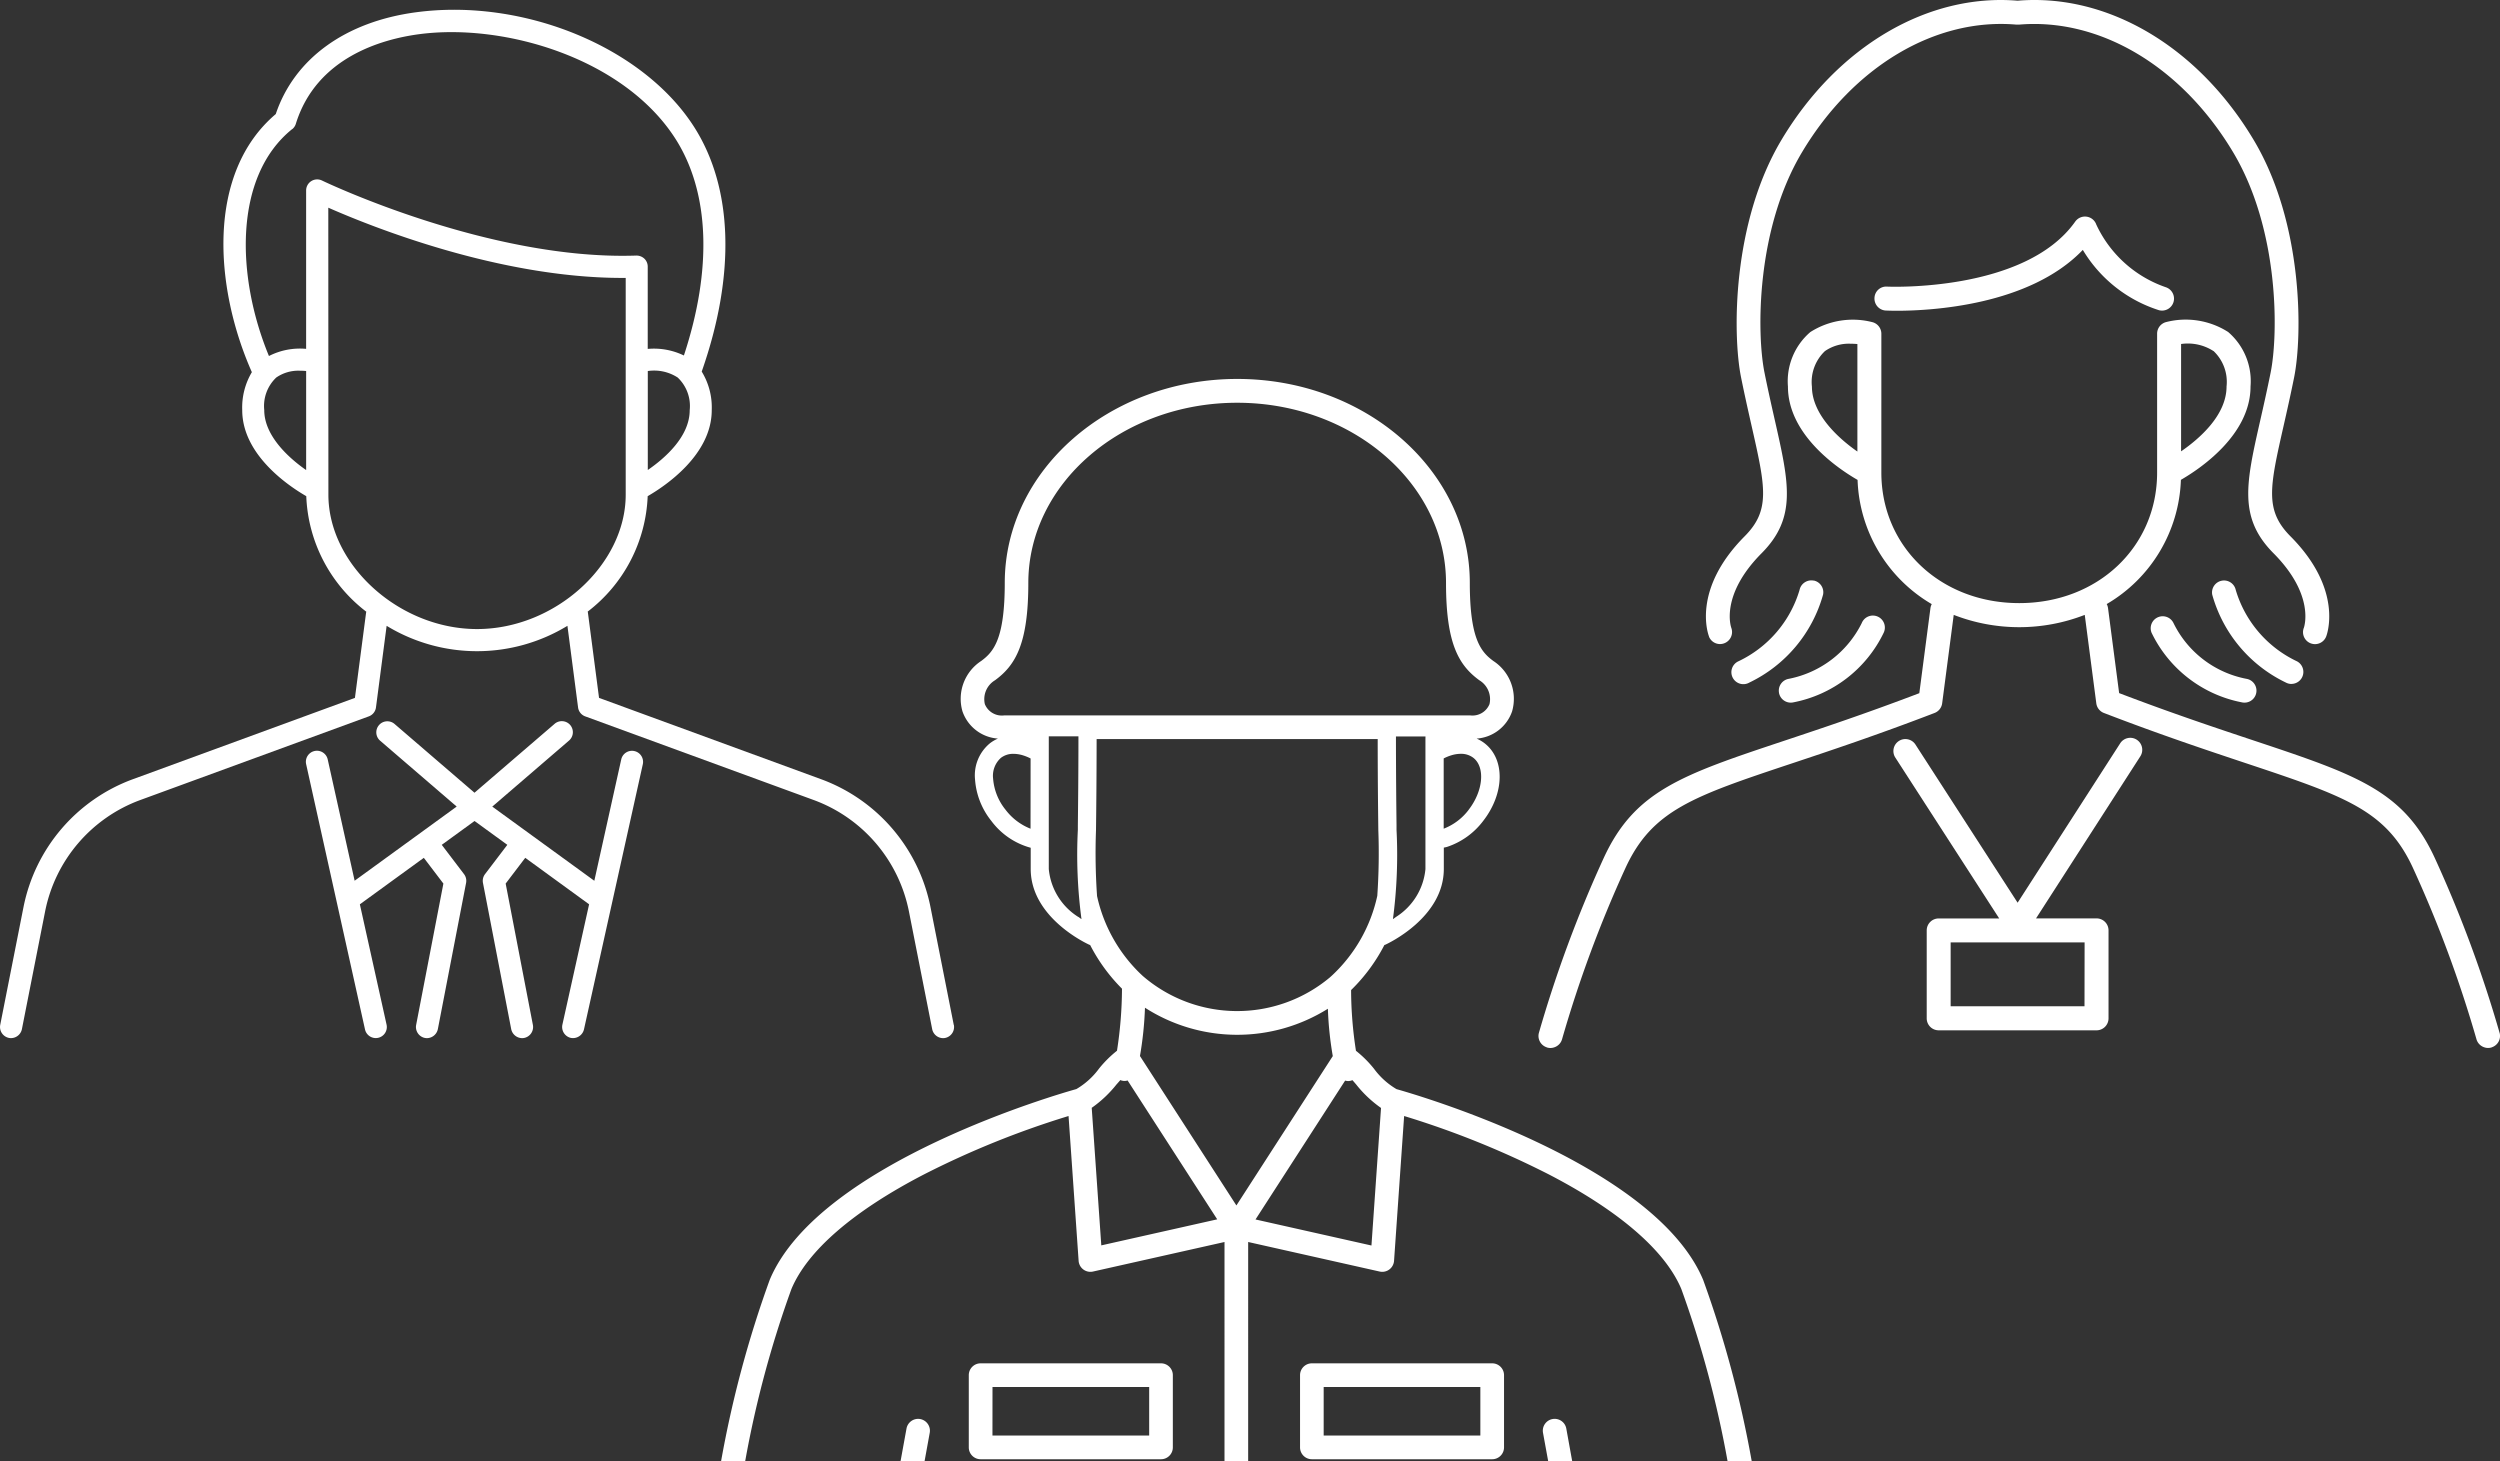 <svg id="グループ_12868" data-name="グループ 12868" xmlns="http://www.w3.org/2000/svg" xmlns:xlink="http://www.w3.org/1999/xlink" width="177" height="103.448" viewBox="0 0 177 103.448">
  <rect x="0" y="0" width="177" height="103.448" fill="#333333" stroke="none"/>
  <defs>
    <clipPath id="clip-path">
      <rect id="長方形_23459" data-name="長方形 23459" width="177" height="103.448" fill="none"/>
    </clipPath>
  </defs>
  <g id="グループ_12867" data-name="グループ 12867" clip-path="url(#clip-path)">
    <path id="パス_9737" data-name="パス 9737" d="M316.4,102.1a88.171,88.171,0,0,0-4.576-12.353c-2.2-4.8-5.547-5.917-12.879-8.36-2.553-.851-5.706-1.9-9.481-3.34l-.787-6.021a.84.84,0,0,0-.093-.284,10.607,10.607,0,0,0,5.253-8.794c1.308-.754,4.93-3.153,4.93-6.613a4.583,4.583,0,0,0-1.587-3.856,5.592,5.592,0,0,0-4.394-.7.849.849,0,0,0-.633.821v9.833c0,5.269-4.2,9.242-9.762,9.242s-9.762-3.973-9.762-9.242V52.605a.848.848,0,0,0-.633-.821,5.592,5.592,0,0,0-4.394.7,4.584,4.584,0,0,0-1.587,3.856c0,3.46,3.622,5.859,4.93,6.613a10.608,10.608,0,0,0,5.252,8.794.849.849,0,0,0-.093.284l-.787,6.021c-3.774,1.439-6.927,2.489-9.48,3.34-7.332,2.443-10.679,3.557-12.879,8.36a88.268,88.268,0,0,0-4.576,12.353.846.846,0,0,0,.525,1.01.776.776,0,0,0,.075.029.849.849,0,0,0,.22.029.835.835,0,0,0,.3-.058.844.844,0,0,0,.523-.571A86.454,86.454,0,0,1,254.5,90.456c1.894-4.132,4.815-5.106,11.873-7.457,2.675-.891,6-2,10.024-3.546a.849.849,0,0,0,.537-.682l.819-6.262a12.788,12.788,0,0,0,9.276,0l.818,6.262a.849.849,0,0,0,.537.682C292.4,81,295.733,82.107,298.409,83c7.057,2.351,9.979,3.325,11.872,7.457a86.48,86.48,0,0,1,4.479,12.085.844.844,0,0,0,.523.571.833.833,0,0,0,.3.058.85.85,0,0,0,.22-.029.7.7,0,0,0,.075-.029.845.845,0,0,0,.525-1.01M296.143,53.823a3.008,3.008,0,0,1,.926,2.513c0,2.024-1.9,3.687-3.219,4.594v-7.6a3.343,3.343,0,0,1,2.292.5m-28.43,2.513a3.013,3.013,0,0,1,.921-2.509,2.976,2.976,0,0,1,1.824-.523c.171,0,.332.009.475.022v7.611c-1.422-.989-3.219-2.682-3.219-4.6" transform="translate(-139.429 -28.975)" fill="#fff"/>
    <path id="パス_9738" data-name="パス 9738" d="M285.366,93.707a.853.853,0,0,0-1,.658,8.148,8.148,0,0,1-4.335,5.056.848.848,0,1,0,.787,1.5,9.83,9.83,0,0,0,5.212-6.221.848.848,0,0,0-.661-1" transform="translate(-156.957 -52.599)" fill="#fff"/>
    <path id="パス_9739" data-name="パス 9739" d="M287.158,104.853a.849.849,0,0,0,.837.713.865.865,0,0,0,.137-.011,9,9,0,0,0,6.441-4.936.849.849,0,1,0-1.551-.689,7.344,7.344,0,0,1-5.162,3.949.849.849,0,0,0-.7.974" transform="translate(-161.209 -55.819)" fill="#fff"/>
    <path id="パス_9740" data-name="パス 9740" d="M275.6,45.066a.839.839,0,0,0,.784.533.852.852,0,0,0,.8-1.143c-.034-.093-.792-2.332,2.144-5.287,2.5-2.514,1.945-4.959.94-9.4-.225-.993-.48-2.118-.736-3.388-.55-2.721-.623-10.115,2.659-15.607,3.631-6.077,9.448-9.532,15.184-9.03.029,0,.058,0,.087,0s.041,0,.062,0h.024c5.728-.492,11.533,2.962,15.16,9.031,3.281,5.491,3.208,12.886,2.658,15.607-.257,1.27-.511,2.4-.736,3.388-1.006,4.44-1.559,6.886.94,9.4,2.936,2.954,2.178,5.193,2.149,5.276a.848.848,0,1,0,1.579.621c.053-.133,1.241-3.306-2.524-7.093-1.841-1.852-1.473-3.479-.488-7.828.227-1,.484-2.137.744-3.427.592-2.931.671-10.9-2.865-16.813C310.216,3.289,303.811-.484,297.453.05,291.087-.479,284.69,3.289,280.737,9.9c-3.536,5.917-3.457,13.883-2.865,16.813.26,1.289.518,2.425.744,3.427.985,4.349,1.353,5.976-.488,7.828-3.765,3.788-2.577,6.96-2.524,7.093" transform="translate(-154.606 0)" fill="#fff"/>
    <path id="パス_9741" data-name="パス 9741" d="M362.7,101.017a.849.849,0,0,0,.394-1.6,8.152,8.152,0,0,1-4.335-5.055.849.849,0,0,0-1.664.337,9.829,9.829,0,0,0,5.212,6.221.84.84,0,0,0,.393.1" transform="translate(-200.469 -52.596)" fill="#fff"/>
    <path id="パス_9742" data-name="パス 9742" d="M348.783,99.929a.849.849,0,0,0-1.55.691,9,9,0,0,0,6.44,4.936.875.875,0,0,0,.138.011.849.849,0,0,0,.135-1.687,7.273,7.273,0,0,1-5.163-3.951" transform="translate(-194.901 -55.82)" fill="#fff"/>
    <path id="パス_9743" data-name="パス 9743" d="M318.283,35.486a.849.849,0,0,0-1.479-.169c-3.545,5.012-13.225,4.609-13.322,4.6a.833.833,0,0,0-.889.807.849.849,0,0,0,.806.889c.064,0,.34.015.777.015,2.353,0,9.375-.349,13.168-4.309a9.707,9.707,0,0,0,5.4,4.272.849.849,0,0,0,.478-1.628,8.469,8.469,0,0,1-4.943-4.478" transform="translate(-169.88 -19.626)" fill="#fff"/>
    <path id="パス_9744" data-name="パス 9744" d="M322.893,119.242a.849.849,0,0,0-1.173.253l-7.263,11.286L307.235,119.6a.849.849,0,1,0-1.426.921l7.344,11.374H308.87a.849.849,0,0,0-.849.849v6.223a.848.848,0,0,0,.849.849h11.175a.849.849,0,0,0,.849-.849V132.74a.849.849,0,0,0-.849-.849h-4.284l7.385-11.475a.849.849,0,0,0-.253-1.173m-3.7,18.871h-9.477v-4.525H319.2Z" transform="translate(-171.61 -66.869)" fill="#fff"/>
    <path id="パス_9745" data-name="パス 9745" d="M67.527,73.456l-1.654-8.372a12.171,12.171,0,0,0-7.709-9.015L42.412,50.3l-.789-6.045c0-.022-.01-.042-.014-.064a10.819,10.819,0,0,0,4.247-8.172c1.211-.7,4.535-2.908,4.535-6.089a4.864,4.864,0,0,0-.709-2.732c2.4-6.846,2.224-12.98-.529-17.306-3.6-5.658-12.069-9.155-19.7-8.133-5.009.671-8.613,3.292-9.929,7.206-4.92,4.173-4.355,12.265-1.692,18.274a4.9,4.9,0,0,0-.682,2.691c0,3.181,3.323,5.39,4.534,6.089A10.819,10.819,0,0,0,25.934,44.2c0,.021-.012.04-.015.062L25.129,50.3,9.378,56.069a12.171,12.171,0,0,0-7.709,9.015L.015,73.456a.79.79,0,0,0,.616.918.753.753,0,0,0,.152.015.794.794,0,0,0,.767-.63L3.2,65.388a10.6,10.6,0,0,1,6.712-7.849l16.2-5.93a.782.782,0,0,0,.507-.633l.755-5.778a12.3,12.3,0,0,0,12.8,0l.753,5.778a.782.782,0,0,0,.507.634l16.2,5.93a10.6,10.6,0,0,1,6.712,7.849l1.654,8.372a.794.794,0,0,0,.767.63.757.757,0,0,0,.153-.015.79.79,0,0,0,.615-.918M44.3,35.912c0,4.98-5.017,9.515-10.525,9.515s-10.525-4.535-10.525-9.515v-.354h0l-.007-19.964c3.115,1.372,12.119,4.973,20.816,4.973H44.3Zm1.564-1.746V27.159a3.066,3.066,0,0,1,2.118.461,2.777,2.777,0,0,1,.849,2.312c0,1.866-1.754,3.4-2.967,4.234M20.689,10.035a.781.781,0,0,0,.256-.378c1.456-4.7,6.085-5.991,8.715-6.344C35.753,2.5,44.216,5.05,47.833,10.734c2.408,3.785,2.606,9.2.587,15.325a4.874,4.874,0,0,0-2.561-.466V19.765a.781.781,0,0,0-.239-.562.813.813,0,0,0-.57-.219c-10.418.36-22.135-5.256-22.252-5.313a.782.782,0,0,0-1.124.7l0,11.218a4.817,4.817,0,0,0-2.633.507c-2.328-5.637-2.508-12.718,1.644-16.065m-1.975,19.9a2.777,2.777,0,0,1,.849-2.312,2.745,2.745,0,0,1,1.681-.482c.157,0,.3.008.435.021l0,7.013c-1.311-.911-2.966-2.471-2.966-4.24" transform="translate(0 -0.89)" fill="#fff"/>
    <path id="パス_9746" data-name="パス 9746" d="M72.638,118.551a.78.78,0,0,0-.933.594L69.8,127.734l-7.225-5.251,5.419-4.663a.782.782,0,1,0-1.02-1.185L61.315,121.5l-5.658-4.868a.782.782,0,1,0-1.021,1.185l5.419,4.663-7.225,5.25-1.906-8.589a.782.782,0,1,0-1.527.339l4.167,18.778a.782.782,0,0,0,1.527-.339L53.2,129.4l4.528-3.291,1.386,1.823-1.93,10.014a.791.791,0,0,0,.62.916.82.82,0,0,0,.149.014.8.8,0,0,0,.768-.635l2-10.357a.779.779,0,0,0-.146-.621l-1.577-2.074,2.321-1.687,2.321,1.687-1.578,2.074a.781.781,0,0,0-.146.621l2,10.357a.8.8,0,0,0,.767.635.825.825,0,0,0,.149-.014.79.79,0,0,0,.62-.916l-1.929-10.014,1.386-1.823L69.43,129.4l-1.891,8.524a.791.791,0,0,0,.594.933.8.8,0,0,0,.933-.594l4.167-18.778a.782.782,0,0,0-.594-.933" transform="translate(-27.722 -65.375)" fill="#fff"/>
    <path id="パス_9747" data-name="パス 9747" d="M170,226.871a.838.838,0,0,0,.838-.838v-5.114a.838.838,0,0,0-.838-.838H157.229a.838.838,0,0,0-.838.838v5.114a.838.838,0,0,0,.838.838Zm-11.93-5.114h11.093v3.438H158.067Z" transform="translate(-87.801 -123.557)" fill="#fff"/>
    <path id="パス_9748" data-name="パス 9748" d="M118.106,137.8a74.287,74.287,0,0,1,3.274-12.189c1.136-2.709,4.367-5.508,9.344-8.093A63,63,0,0,1,141,113.362l.713,10.251a.837.837,0,0,0,1.02.76l9.309-2.091V137.8h1.675V122.281l9.309,2.092a.838.838,0,0,0,1.02-.76l.713-10.251a63.038,63.038,0,0,1,10.281,4.153c4.976,2.585,8.207,5.384,9.344,8.093a74.27,74.27,0,0,1,3.274,12.189h1.71a77.486,77.486,0,0,0-3.439-12.837c-3.512-8.373-20.932-13.284-21.706-13.5h0a5.323,5.323,0,0,1-1.6-1.449,7.992,7.992,0,0,0-1.274-1.267,28.36,28.36,0,0,1-.344-4.3,12.339,12.339,0,0,0,2.356-3.188c.019-.007.038-.011.056-.018.169-.077,4.152-1.915,4.152-5.367v-1.51c.078-.019.154-.03.232-.054a5.284,5.284,0,0,0,2.559-1.842c1.512-1.947,1.554-4.359.1-5.49a2.563,2.563,0,0,0-.57-.334,2.867,2.867,0,0,0,2.514-1.931,3.2,3.2,0,0,0-1.322-3.561c-.882-.646-1.673-1.554-1.673-5.536,0-7.96-7.385-14.436-16.462-14.436s-16.463,6.476-16.463,14.436c0,3.981-.792,4.89-1.673,5.535a3.2,3.2,0,0,0-1.322,3.561,2.867,2.867,0,0,0,2.513,1.931,2.563,2.563,0,0,0-.57.334,2.94,2.94,0,0,0-1.053,2.553,5.277,5.277,0,0,0,1.15,2.936,5.151,5.151,0,0,0,2.792,1.907v1.5c0,3.453,3.983,5.291,4.152,5.367.018.008.037.012.056.018a12.355,12.355,0,0,0,2.255,3.092,29.315,29.315,0,0,1-.354,4.393,8.015,8.015,0,0,0-1.273,1.266,5.319,5.319,0,0,1-1.605,1.449h0c-.767.212-18.194,5.124-21.707,13.5A77.506,77.506,0,0,0,116.4,137.8Zm34.778-18.106-6.828-10.58a24.969,24.969,0,0,0,.355-3.419,12.091,12.091,0,0,0,12.95.072,24.484,24.484,0,0,0,.347,3.353Zm8.142-8.844a.742.742,0,0,0,.069-.029c.093.1.183.207.263.3a8.339,8.339,0,0,0,1.766,1.67l-.678,9.739-8.208-1.844,6.345-9.832a.832.832,0,0,0,.2.033.824.824,0,0,0,.239-.035m5.246-24.172v9.2a4.5,4.5,0,0,1-2.085,3.388c-.074.055-.146.107-.217.157a34.594,34.594,0,0,0,.255-6.317c0-.1,0-.21,0-.315-.008-.717-.018-1.541-.025-2.518-.008-1.02-.014-2.205-.016-3.594,0-.066,0-.125,0-.192h2.091Zm3.063,5a4.034,4.034,0,0,1-1.771,1.339V88.046a3.2,3.2,0,0,1,.531-.219,2.329,2.329,0,0,1,.678-.109,1.42,1.42,0,0,1,.887.28c.855.664.707,2.348-.325,3.677m-31.022,1.346a4.106,4.106,0,0,1-1.771-1.346,3.979,3.979,0,0,1-.879-2.2A1.7,1.7,0,0,1,136.217,88a1.42,1.42,0,0,1,.887-.28,2.326,2.326,0,0,1,.678.109,3.2,3.2,0,0,1,.531.219Zm3.378,6.245a4.489,4.489,0,0,1-2.086-3.394V86.482H141.7c0,.066,0,.126,0,.192,0,1.389-.008,2.574-.016,3.593-.008.978-.017,1.8-.025,2.52,0,.1,0,.212,0,.311a34.615,34.615,0,0,0,.257,6.324c-.071-.049-.143-.1-.216-.156M141.966,85h-5.532a1.3,1.3,0,0,1-1.36-.8,1.562,1.562,0,0,1,.719-1.689c1.457-1.066,2.359-2.59,2.359-6.888,0-7.036,6.633-12.76,14.787-12.76s14.786,5.724,14.786,12.76c0,4.3.9,5.822,2.36,6.888a1.562,1.562,0,0,1,.719,1.688,1.3,1.3,0,0,1-1.36.8H141.966Zm1.051,12.77a44.181,44.181,0,0,1-.073-4.655c.018-1.5.041-3.52.044-6.44h19.9c0,2.921.027,4.941.044,6.442a44.045,44.045,0,0,1-.072,4.652,10.859,10.859,0,0,1-3.151,5.591c-.069.064-.139.129-.211.192a10.229,10.229,0,0,1-13.227-.092c-.064-.057-.125-.117-.187-.175a10.873,10.873,0,0,1-3.07-5.516m1.393,13.347c.08-.091.17-.193.263-.3a.74.74,0,0,0,.069.029.733.733,0,0,0,.442,0l6.345,9.832-8.207,1.844-.678-9.739a8.349,8.349,0,0,0,1.766-1.67" transform="translate(-65.347 -34.348)" fill="#fff"/>
    <path id="パス_9749" data-name="パス 9749" d="M223.466,226.871a.838.838,0,0,0,.838-.838v-5.114a.838.838,0,0,0-.838-.838H210.7a.838.838,0,0,0-.838.838v5.114a.838.838,0,0,0,.838.838Zm-11.931-5.114h11.093v3.438H211.535Z" transform="translate(-117.819 -123.557)" fill="#fff"/>
    <path id="パス_9750" data-name="パス 9750" d="M146.776,229.059a.839.839,0,0,0-.975.675l-.419,2.3h1.7l.364-2a.839.839,0,0,0-.675-.975" transform="translate(-81.621 -128.59)" fill="#fff"/>
    <path id="パス_9751" data-name="パス 9751" d="M250.718,229.733a.838.838,0,1,0-1.649.3l.365,2h1.7Z" transform="translate(-139.824 -128.59)" fill="#fff"/>
  </g>
</svg>
